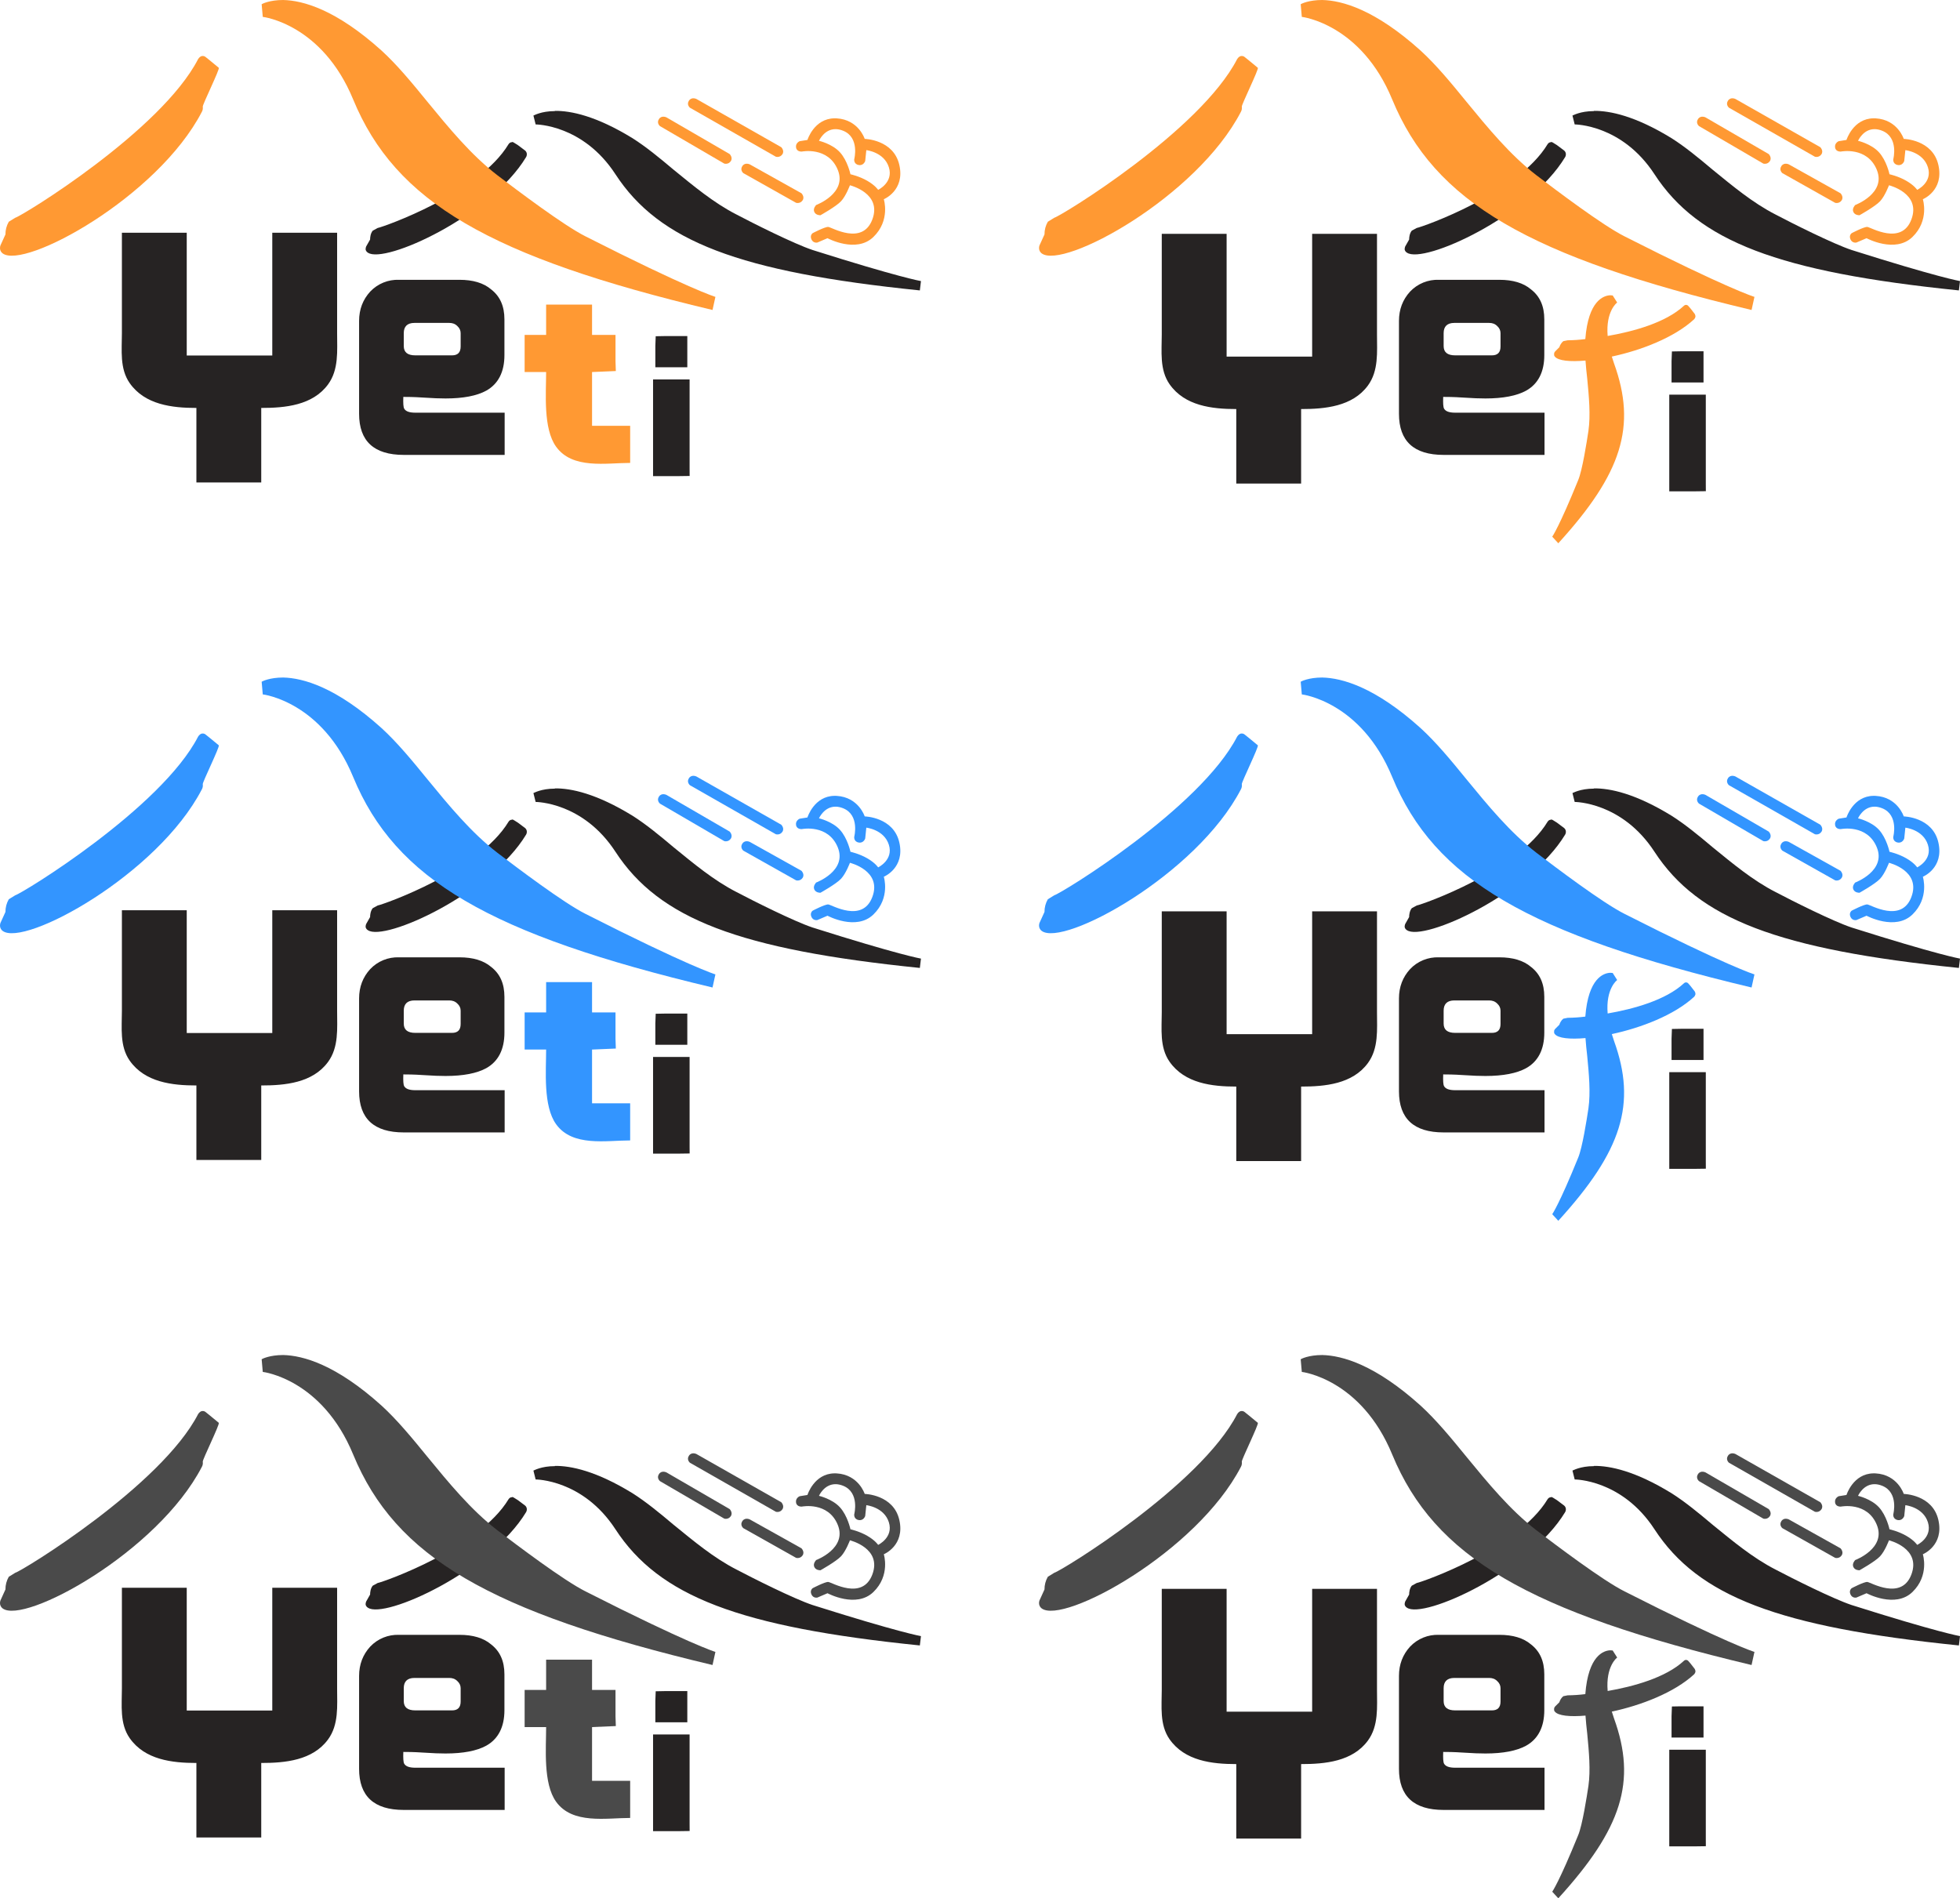 <?xml version="1.0" encoding="UTF-8" standalone="no"?>
<svg xmlns:inkscape="http://www.inkscape.org/namespaces/inkscape" xmlns:sodipodi="http://sodipodi.sourceforge.net/DTD/sodipodi-0.dtd" xmlns="http://www.w3.org/2000/svg" xmlns:svg="http://www.w3.org/2000/svg" width="882.039" height="854.299" viewBox="0 0 882.039 854.299" version="1.1" id="svg6" sodipodi:docname="logo_yeti.svg" inkscape:version="1.2.2 (b0a8486541, 2022-12-01)" xml:space="preserve">
  <defs id="defs10"/>
  <g id="g3553" transform="translate(467.59,-13.995)">
    <g id="g3179">
      <path fill="#262323" d="m 249.749,63.995 c -6.3,0 -9.5,2 -9.7,2 l 1,4 c 0.1,0 21.3,0 35.9,22.4 19.7,30.2 55.6,44 137,52.3 l 0.5,-4.2 c 0,0 -10,-1.7 -48.8,-14 -8.4,-2.8 -26.7,-12 -34.1,-15.9 -10.4,-5.3 -19.4,-12.9 -28.4,-20.2 -6.4,-5.4 -12.5,-10.4 -18.5,-14.2 -16.3,-10 -27.7,-12.4 -35,-12.3 z m -19.4,14 c -0.6,0 -1.1,0.3 -1.5,0.9 -13.3,22.1 -56.2,37.2 -58.9,37.7 l -2.2,1.2 c -1,1.2 -1.2,3 -1.2,4 l -1.7,3 c -0.2,0.3 -0.2,0.7 -0.3,1 v 0.6 c 0.2,0.6 0.5,1 1,1.3 7.6,5.3 55.3,-16.6 71.2,-43 0.3,-0.5 0.4,-1.1 0.3,-1.7 -0.1,-0.5 -0.4,-1 -0.8,-1.3 l -3.2,-2.4 -1.6,-1 c -0.4,-0.3 -0.7,-0.4 -1,-0.4 z" id="path2" sodipodi:nodetypes="cccccccccccccccccccccccscccc"/>
      <path style="fill:#262323;fill-opacity:1;stroke:none;stroke-width:0.621" d="m 55.23,119.232 v 45.324 c 0,7.489 -1.052,15.841 3.507,22.351 6.837,9.764 19.126,11.176 30.02,11.176 v 33.527 h 29.181 v -33.527 c 10.716,0 23.101,-1.132 30.042,-10.555 4.911,-6.666 4.106,-15.146 4.106,-22.972 v -45.324 h -29.181 v 55.258 H 84.412 v -55.258 h -29.181 m 11.797,74.505 0.621,0.621 -0.621,-0.621 m 8.692,3.104 0.621,0.621 -0.621,-0.621 m 52.153,0.621 0.621,0.621 -0.621,-0.621" id="path869-1-0" sodipodi:nodetypes="cssccccssccccccccccccccc"/>
      <path style="fill:#262323;fill-opacity:1;stroke:none;stroke-width:0.343" d="m 284.643,186.129 h 14.386 v -14.043 h -10.276 l -3.948,0.074 -0.162,4.379 v 9.591 m -1.028,5.48 v 43.501 h 11.646 l 4.817,-0.067 -0.021,-3.358 v -7.878 -32.197 z" id="path869-8-6-8" sodipodi:nodetypes="ccccccccccccccc"/>
      <path fill="#262323" d="m 227.476,218.717 v -19 h -40.2 c -2.7,0 -4.3,-0.6 -5,-1.8 -0.4,-0.7 -0.5,-2.5 -0.4,-5.3 1.6,0 4.6,0 9,0.3 4.3,0.3 7.6,0.4 10,0.4 8,0 14.1,-1.2 18.3,-3.5 5.4,-3 8.2,-8.4 8.2,-16 v -16.1 c 0,-6 -2,-10.4 -6,-13.5 -3.4,-2.9 -8.2,-4.3 -14.2,-4.3 h -27.2 c -4.894,-0.189 -9.633,1.743 -13,5.3 -3.3,3.6 -5,8 -5,13.2 v 41.8 c 0,12.3 6.7,18.5 20.1,18.5 z m -23.8,-44.8 h -16.4 c -3.5,0 -5.2,-1.4 -5.2,-4.2 v -5.8 c 0,-3 1.6,-4.6 4.8,-4.6 h 15.7 c 1.4,0 2.6,0.4 3.6,1.4 1,0.9 1.5,2 1.5,3.2 v 6 c 0,2.7 -1.3,4 -3.9,4 z" id="path2-8-9-1-0" sodipodi:nodetypes="ccscccscsscsccsssccssssscsssc"/>
      <path fill="#262323" d="m -217.841,63.995 c -6.3,0 -9.5,2 -9.7,2 l 1,4 c 0.1,0 21.3,0 35.9,22.4 19.7,30.2 55.6,44 137,52.3 l 0.5,-4.2 c 0,0 -10,-1.7 -48.8,-14 -8.4,-2.8 -26.7,-12 -34.1,-15.9 -10.4,-5.3 -19.4,-12.9 -28.4,-20.2 -6.4,-5.4 -12.5,-10.4 -18.5,-14.2 -16.3,-10 -27.7,-12.4 -35,-12.3 z m -19.4,14 c -0.6,0 -1.1,0.3 -1.5,0.9 -13.3,22.1 -56.2,37.2 -58.9,37.7 l -2.2,1.2 c -1,1.2 -1.2,3 -1.2,4 l -1.7,3 c -0.2,0.3 -0.2,0.7 -0.3,1 v 0.6 c 0.2,0.6 0.5,1 1,1.3 7.6,5.3 55.3,-16.6 71.2,-43 0.3,-0.5 0.4,-1.1 0.3,-1.7 -0.1,-0.5 -0.4,-1 -0.8,-1.3 l -3.2,-2.4 -1.6,-1 c -0.4,-0.3 -0.7,-0.4 -1,-0.4 z" id="path2-0" sodipodi:nodetypes="cccccccccccccccccccccccscccc"/>
      <path style="fill:#262323;fill-opacity:1;stroke:none;stroke-width:0.621" d="m -412.733,118.732 v 45.324 c 0,7.489 -1.052,15.841 3.507,22.351 6.837,9.764 19.126,11.176 30.02,11.176 v 33.527 h 29.181 v -33.527 c 10.716,0 23.101,-1.132 30.042,-10.555 4.911,-6.666 4.106,-15.146 4.106,-22.972 v -45.324 h -29.181 v 55.258 h -38.494 v -55.258 h -29.181 m 11.797,74.505 0.621,0.621 -0.621,-0.621 m 8.692,3.104 0.621,0.621 -0.621,-0.621 m 52.153,0.621 0.621,0.621 -0.621,-0.621" id="path869-1" sodipodi:nodetypes="cssccccssccccccccccccccc"/>
      <path style="fill:#262323;fill-opacity:1;stroke:none;stroke-width:0.343" d="m -172.67,179.283 h 14.386 v -14.043 h -10.276 l -3.948,0.074 -0.162,4.379 v 9.591 m -1.028,5.48 v 43.501 h 11.646 l 4.817,-0.067 -0.021,-3.358 v -7.878 -32.197 z" id="path869-8-6" sodipodi:nodetypes="ccccccccccccccc"/>
      <path fill="#262323" d="m -240.487,218.717 v -19 h -40.2 c -2.7,0 -4.3,-0.6 -5,-1.8 -0.4,-0.7 -0.5,-2.5 -0.4,-5.3 1.6,0 4.6,0 9,0.3 4.3,0.3 7.6,0.4 10,0.4 8,0 14.1,-1.2 18.3,-3.5 5.4,-3 8.2,-8.4 8.2,-16 v -16.1 c 0,-6 -2,-10.4 -6,-13.5 -3.4,-2.9 -8.2,-4.3 -14.2,-4.3 h -27.2 c -4.894,-0.189 -9.633,1.743 -13,5.3 -3.3,3.6 -5,8 -5,13.2 v 41.8 c 0,12.3 6.7,18.5 20.1,18.5 z m -23.8,-44.8 h -16.4 c -3.5,0 -5.2,-1.4 -5.2,-4.2 v -5.8 c 0,-3 1.6,-4.6 4.8,-4.6 h 15.7 c 1.4,0 2.6,0.4 3.6,1.4 1,0.9 1.5,2 1.5,3.2 v 6 c 0,2.7 -1.3,4 -3.9,4 z" id="path2-8-9-1" sodipodi:nodetypes="ccscccscsscsccsssccssssscsssc"/>
    </g>
    <g id="g3140">
      <path fill="#f93" d="m 256.982,146.876 c -2.884,0.156 -9.82,2.338 -11.145,19.718 -2.637,0.338 -5.291,0.52 -7.95,0.546 l -1.948,0.39 c -0.935,0.701 -1.559,1.948 -1.793,2.728 l -1.871,1.871 c -0.234,0.234 -0.312,0.468 -0.468,0.779 v 0.39 c -0.078,0.39 0,0.857 0.312,1.169 1.481,1.871 6.781,2.416 13.795,1.793 0.156,2.572 0.468,5.3 0.779,8.106 0.779,8.106 1.559,16.445 0.546,23.537 -0.779,5.144 -2.728,17.614 -4.598,22.134 -8.573,21.121 -11.691,25.486 -11.691,25.486 l 2.728,2.962 c 28.681,-31.487 35.306,-52.608 25.096,-80.899 -0.364,-1.03 -0.702,-2.07 -1.013,-3.118 13.094,-2.806 28.058,-8.495 37.098,-16.835 0.234,-0.312 0.468,-0.701 0.546,-1.091 0,-0.468 -0.078,-0.857 -0.312,-1.247 l -1.871,-2.416 -1.013,-1.169 c -0.546,-0.624 -1.403,-0.701 -2.026,-0.078 -8.183,7.56 -22.602,11.535 -34.293,13.561 -0.935,-11.145 4.209,-15.042 4.287,-15.042 l -2.026,-3.195 z" id="path4-5-36" style="fill:#ff9933;fill-opacity:1;stroke:none;stroke-width:0.779;stroke-opacity:1" sodipodi:nodetypes="cccccsccccccccccccccccccccc"/>
      <path id="path1509" style="fill:#ff9933;fill-opacity:1;stroke:none;stroke-width:0.2;stroke-linecap:butt;stroke-linejoin:miter;stroke-dasharray:none;stroke-opacity:1" d="m 375.555,67.244 c -9.216,0.089 -12.192,9.732 -12.192,9.732 l -3.489,0.557 c 0,0 -1.97,0.797 -1.635,2.854 0.335,2.058 2.647,1.809 2.647,1.809 0,0 11.812,-2.351 16.13,8.234 4.318,10.586 -9.717,15.822 -9.717,15.822 0,0 -1.578,1.543 -0.84,3.133 0.739,1.59 2.767,1.469 2.767,1.469 0,0 7.064,-3.931 9.266,-6.299 2.202,-2.368 3.994,-7.176 3.994,-7.176 0,0 14.55,3.523 10.077,15.399 -4.473,11.875 -18.333,3.456 -19.821,3.344 -1.488,-0.112 -7.017,2.794 -7.017,2.794 0,0 -1.392,0.974 -0.563,2.808 0.829,1.834 2.651,1.432 2.651,1.432 l 4.583,-1.96 c 0,0 12.887,6.951 20.637,-0.536 7.75,-7.487 4.697,-17.001 4.697,-17.001 0,0 9.583,-3.901 6.992,-15.401 -2.591,-11.499 -15.586,-11.753 -15.586,-11.753 0,0 -2.737,-8.677 -12.67,-9.243 -0.31,-0.018 -0.614,-0.024 -0.911,-0.021 z m 0.627,4.873 c 0.977,0.025 2.056,0.239 3.238,0.712 7.564,3.026 5.008,12.821 5.008,12.821 0,0 -0.323,2.154 1.951,2.593 2.273,0.44 2.978,-1.802 2.978,-1.802 l 0.503,-4.875 c 0,0 7.971,0.827 10.143,7.685 2.171,6.858 -4.826,10.187 -4.826,10.187 -10e-6,0 -1.244,-1.976 -4.89,-4.081 -3.647,-2.105 -7.567,-2.938 -7.567,-2.938 0,0 -1.289,-6.154 -4.776,-9.937 -3.487,-3.783 -9.388,-5.123 -9.388,-5.123 0,0 2.349,-5.379 7.627,-5.243 z"/>
      <path style="fill:#ff9933;fill-opacity:1;stroke:none;stroke-width:0.2;stroke-linecap:butt;stroke-linejoin:miter;stroke-dasharray:none;stroke-opacity:1" d="m 337.464,87.997 c 0,0 -2.153,-1.099 -3.384,0.724 -1.231,1.823 0.441,3.196 0.441,3.196 l 23.725,13.347 c 0,0 1.792,0.541 2.91,-1.066 1.117,-1.607 -0.477,-3.221 -0.477,-3.221 z" id="path1693" sodipodi:nodetypes="czcczcc"/>
      <path style="fill:#ff9933;fill-opacity:1;stroke:none;stroke-width:0.2;stroke-linecap:butt;stroke-linejoin:miter;stroke-dasharray:none;stroke-opacity:1" d="m 299.945,66.831 c 0,0 -2.153,-1.099 -3.384,0.724 -1.231,1.823 0.441,3.196 0.441,3.196 l 28.935,16.867 c 0,0 1.792,0.541 2.91,-1.066 1.117,-1.607 -0.477,-3.221 -0.477,-3.221 z" id="path1693-1" sodipodi:nodetypes="czcczcc"/>
      <path style="fill:#ff9933;fill-opacity:1;stroke:none;stroke-width:0.2;stroke-linecap:butt;stroke-linejoin:miter;stroke-dasharray:none;stroke-opacity:1" d="m 313.437,58.558 c 0,0 -2.153,-1.099 -3.384,0.724 -1.231,1.823 0.441,3.196 0.441,3.196 l 38.658,22.049 c 0,0 1.792,0.541 2.91,-1.066 1.117,-1.607 -0.477,-3.221 -0.477,-3.221 z" id="path1693-9" sodipodi:nodetypes="czcczcc"/>
      <path fill="#ff9933" d="m 127.449,13.995 c -6.1,0 -9.4,1.7 -9.7,1.9 l 0.5,5.7 c 0.2,0 26.7,3.2 40.7,37.2 19,46 61.2,70.8 161.7,94.7 l 1.3,-5.9 c -0.1,0 -12.3,-3.8 -58.4,-27.2 -10,-5 -31.1,-21 -39.8,-27.6 -11.8,-9.1 -21.8,-21.3 -31.4,-33 -7,-8.6 -13.7,-16.7 -20.6,-23 -20.5,-18.5 -35.4,-22.6 -44.3,-22.8 z m -36.3,25.2 c -0.8,0 -1.5,0.6 -2,1.4 -16.6,32.2 -79,70.5 -82.3,71.4 l -2.9,1.8 c -0.995,1.734 -1.513,3.701 -1.5,5.7 l -2,4.4 c -0.393,0.698 -0.534,1.51 -0.4,2.3 0.137,0.713 0.528,1.353 1.1,1.8 9.7,7.5 69.8,-25.3 89.7,-63.7 0.4,-0.7 0.5,-1.5 0.4,-2.3 -0.2,-0.8 7.8,-17 7.2,-17.5 l -4,-3.3 -2,-1.6 c -0.373,-0.281 -0.833,-0.423 -1.3,-0.4 z" id="path4-4" sodipodi:nodetypes="ccccccccccccccccccccccccc"/>
      <path id="path1509-6" style="fill:#ff9933;fill-opacity:1;stroke:none;stroke-width:0.2;stroke-linecap:butt;stroke-linejoin:miter;stroke-dasharray:none;stroke-opacity:1" d="m -92.035,67.244 c -9.216,0.089 -12.192,9.732 -12.192,9.732 l -3.489,0.557 c 0,0 -1.97,0.797 -1.635,2.854 0.335,2.058 2.647,1.809 2.647,1.809 0,0 11.812,-2.351 16.13,8.234 4.318,10.586 -9.717,15.822 -9.717,15.822 0,0 -1.578,1.543 -0.84,3.133 0.739,1.59 2.767,1.469 2.767,1.469 0,0 7.064,-3.931 9.266,-6.299 2.202,-2.368 3.994,-7.176 3.994,-7.176 0,0 14.55,3.523 10.077,15.399 -4.473,11.875 -18.333,3.456 -19.821,3.344 -1.488,-0.112 -7.017,2.794 -7.017,2.794 0,0 -1.392,0.974 -0.563,2.808 0.829,1.834 2.651,1.432 2.651,1.432 l 4.583,-1.96 c 0,0 12.887,6.951 20.637,-0.536 7.75,-7.487 4.697,-17.001 4.697,-17.001 0,0 9.583,-3.901 6.992,-15.401 -2.591,-11.499 -15.586,-11.753 -15.586,-11.753 0,0 -2.737,-8.677 -12.67,-9.243 -0.31,-0.018 -0.614,-0.024 -0.911,-0.021 z m 0.627,4.873 c 0.977,0.025 2.056,0.239 3.238,0.712 7.564,3.026 5.008,12.821 5.008,12.821 0,0 -0.323,2.154 1.951,2.593 2.273,0.44 2.978,-1.802 2.978,-1.802 l 0.503,-4.875 c 0,0 7.971,0.827 10.143,7.685 2.171,6.858 -4.826,10.187 -4.826,10.187 -10e-6,0 -1.244,-1.976 -4.89,-4.081 -3.647,-2.105 -7.567,-2.938 -7.567,-2.938 0,0 -1.289,-6.154 -4.776,-9.937 -3.487,-3.783 -9.388,-5.123 -9.388,-5.123 0,0 2.349,-5.379 7.627,-5.243 z"/>
      <path style="fill:#ff9933;fill-opacity:1;stroke:none;stroke-width:0.2;stroke-linecap:butt;stroke-linejoin:miter;stroke-dasharray:none;stroke-opacity:1" d="m -130.126,87.997 c 0,0 -2.153,-1.099 -3.384,0.724 -1.231,1.823 0.441,3.196 0.441,3.196 l 23.725,13.347 c 0,0 1.792,0.541 2.91,-1.066 1.117,-1.607 -0.477,-3.221 -0.477,-3.221 z" id="path1693-2" sodipodi:nodetypes="czcczcc"/>
      <path style="fill:#ff9933;fill-opacity:1;stroke:none;stroke-width:0.2;stroke-linecap:butt;stroke-linejoin:miter;stroke-dasharray:none;stroke-opacity:1" d="m -167.645,66.831 c 0,0 -2.153,-1.099 -3.384,0.724 -1.231,1.823 0.441,3.196 0.441,3.196 l 28.935,16.867 c 0,0 1.792,0.541 2.91,-1.066 1.117,-1.607 -0.477,-3.221 -0.477,-3.221 z" id="path1693-1-6" sodipodi:nodetypes="czcczcc"/>
      <path style="fill:#ff9933;fill-opacity:1;stroke:none;stroke-width:0.2;stroke-linecap:butt;stroke-linejoin:miter;stroke-dasharray:none;stroke-opacity:1" d="m -154.153,58.558 c 0,0 -2.153,-1.099 -3.384,0.724 -1.231,1.823 0.441,3.196 0.441,3.196 l 38.658,22.049 c 0,0 1.792,0.541 2.91,-1.066 1.117,-1.607 -0.477,-3.221 -0.477,-3.221 z" id="path1693-9-1" sodipodi:nodetypes="czcczcc"/>
      <path style="fill:#ff9933;fill-opacity:1;stroke:none;stroke-width:0.44" d="m -221.821,151.083 v 13.632 h -9.674 v 16.71 h 9.674 c 0,9.598 -1.405,25.411 4.489,33.605 7.37,10.246 22.485,7.291 33.328,7.291 v -16.71 h -17.15 v -24.186 l 10.698,-0.452 -0.144,-4.385 v -11.873 h -10.554 v -13.632 h -20.668" id="path867" sodipodi:nodetypes="cccccccccccccccc"/>
      <path fill="#ff9933" d="m -340.141,13.995 c -6.1,0 -9.4,1.7 -9.7,1.9 l 0.5,5.7 c 0.2,0 26.7,3.2 40.7,37.2 19,46 61.2,70.8 161.7,94.7 l 1.3,-5.9 c -0.1,0 -12.3,-3.8 -58.4,-27.2 -10,-5 -31.1,-21 -39.8,-27.6 -11.8,-9.1 -21.8,-21.3 -31.4,-33 -7,-8.6 -13.7,-16.7 -20.6,-23 -20.5,-18.5 -35.4,-22.6 -44.3,-22.8 z m -36.3,25.2 c -0.8,0 -1.5,0.6 -2,1.4 -16.6,32.2 -79,70.5 -82.3,71.4 l -2.9,1.8 c -0.995,1.734 -1.513,3.701 -1.5,5.7 l -2,4.4 c -0.393,0.698 -0.534,1.51 -0.4,2.3 0.137,0.713 0.528,1.353 1.1,1.8 9.7,7.5 69.8,-25.3 89.7,-63.7 0.4,-0.7 0.5,-1.5 0.4,-2.3 -0.2,-0.8 7.8,-17 7.2,-17.5 l -4,-3.3 -2,-1.6 c -0.373,-0.281 -0.833,-0.423 -1.3,-0.4 z" id="path4-4-27" sodipodi:nodetypes="ccccccccccccccccccccccccc"/>
    </g>
  </g>
  <g id="g3577" transform="translate(984.608,-32.887)">
    <g id="g3179-8" transform="translate(-517.018,323.798)">
      <path fill="#262323" d="m 249.749,63.995 c -6.3,0 -9.5,2 -9.7,2 l 1,4 c 0.1,0 21.3,0 35.9,22.4 19.7,30.2 55.6,44 137,52.3 l 0.5,-4.2 c 0,0 -10,-1.7 -48.8,-14 -8.4,-2.8 -26.7,-12 -34.1,-15.9 -10.4,-5.3 -19.4,-12.9 -28.4,-20.2 -6.4,-5.4 -12.5,-10.4 -18.5,-14.2 -16.3,-10 -27.7,-12.4 -35,-12.3 z m -19.4,14 c -0.6,0 -1.1,0.3 -1.5,0.9 -13.3,22.1 -56.2,37.2 -58.9,37.7 l -2.2,1.2 c -1,1.2 -1.2,3 -1.2,4 l -1.7,3 c -0.2,0.3 -0.2,0.7 -0.3,1 v 0.6 c 0.2,0.6 0.5,1 1,1.3 7.6,5.3 55.3,-16.6 71.2,-43 0.3,-0.5 0.4,-1.1 0.3,-1.7 -0.1,-0.5 -0.4,-1 -0.8,-1.3 l -3.2,-2.4 -1.6,-1 c -0.4,-0.3 -0.7,-0.4 -1,-0.4 z" id="path2-7" sodipodi:nodetypes="cccccccccccccccccccccccscccc"/>
      <path style="fill:#262323;fill-opacity:1;stroke:none;stroke-width:0.621" d="m 55.23,119.232 v 45.324 c 0,7.489 -1.052,15.841 3.507,22.351 6.837,9.764 19.126,11.176 30.02,11.176 v 33.527 h 29.181 v -33.527 c 10.716,0 23.101,-1.132 30.042,-10.555 4.911,-6.666 4.106,-15.146 4.106,-22.972 v -45.324 h -29.181 v 55.258 H 84.412 v -55.258 h -29.181 m 11.797,74.505 0.621,0.621 -0.621,-0.621 m 8.692,3.104 0.621,0.621 -0.621,-0.621 m 52.153,0.621 0.621,0.621 -0.621,-0.621" id="path869-1-0-9" sodipodi:nodetypes="cssccccssccccccccccccccc"/>
      <path style="fill:#262323;fill-opacity:1;stroke:none;stroke-width:0.343" d="m 284.643,186.129 h 14.386 v -14.043 h -10.276 l -3.948,0.074 -0.162,4.379 v 9.591 m -1.028,5.48 v 43.501 h 11.646 l 4.817,-0.067 -0.021,-3.358 v -7.878 -32.197 z" id="path869-8-6-8-2" sodipodi:nodetypes="ccccccccccccccc"/>
      <path fill="#262323" d="m 227.476,218.717 v -19 h -40.2 c -2.7,0 -4.3,-0.6 -5,-1.8 -0.4,-0.7 -0.5,-2.5 -0.4,-5.3 1.6,0 4.6,0 9,0.3 4.3,0.3 7.6,0.4 10,0.4 8,0 14.1,-1.2 18.3,-3.5 5.4,-3 8.2,-8.4 8.2,-16 v -16.1 c 0,-6 -2,-10.4 -6,-13.5 -3.4,-2.9 -8.2,-4.3 -14.2,-4.3 h -27.2 c -4.894,-0.189 -9.633,1.743 -13,5.3 -3.3,3.6 -5,8 -5,13.2 v 41.8 c 0,12.3 6.7,18.5 20.1,18.5 z m -23.8,-44.8 h -16.4 c -3.5,0 -5.2,-1.4 -5.2,-4.2 v -5.8 c 0,-3 1.6,-4.6 4.8,-4.6 h 15.7 c 1.4,0 2.6,0.4 3.6,1.4 1,0.9 1.5,2 1.5,3.2 v 6 c 0,2.7 -1.3,4 -3.9,4 z" id="path2-8-9-1-0-0" sodipodi:nodetypes="ccscccscsscsccsssccssssscsssc"/>
      <path fill="#262323" d="m -217.841,63.995 c -6.3,0 -9.5,2 -9.7,2 l 1,4 c 0.1,0 21.3,0 35.9,22.4 19.7,30.2 55.6,44 137,52.3 l 0.5,-4.2 c 0,0 -10,-1.7 -48.8,-14 -8.4,-2.8 -26.7,-12 -34.1,-15.9 -10.4,-5.3 -19.4,-12.9 -28.4,-20.2 -6.4,-5.4 -12.5,-10.4 -18.5,-14.2 -16.3,-10 -27.7,-12.4 -35,-12.3 z m -19.4,14 c -0.6,0 -1.1,0.3 -1.5,0.9 -13.3,22.1 -56.2,37.2 -58.9,37.7 l -2.2,1.2 c -1,1.2 -1.2,3 -1.2,4 l -1.7,3 c -0.2,0.3 -0.2,0.7 -0.3,1 v 0.6 c 0.2,0.6 0.5,1 1,1.3 7.6,5.3 55.3,-16.6 71.2,-43 0.3,-0.5 0.4,-1.1 0.3,-1.7 -0.1,-0.5 -0.4,-1 -0.8,-1.3 l -3.2,-2.4 -1.6,-1 c -0.4,-0.3 -0.7,-0.4 -1,-0.4 z" id="path2-0-2" sodipodi:nodetypes="cccccccccccccccccccccccscccc"/>
      <path style="fill:#262323;fill-opacity:1;stroke:none;stroke-width:0.621" d="m -412.733,118.732 v 45.324 c 0,7.489 -1.052,15.841 3.507,22.351 6.837,9.764 19.126,11.176 30.02,11.176 v 33.527 h 29.181 v -33.527 c 10.716,0 23.101,-1.132 30.042,-10.555 4.911,-6.666 4.106,-15.146 4.106,-22.972 v -45.324 h -29.181 v 55.258 h -38.494 v -55.258 h -29.181 m 11.797,74.505 0.621,0.621 -0.621,-0.621 m 8.692,3.104 0.621,0.621 -0.621,-0.621 m 52.153,0.621 0.621,0.621 -0.621,-0.621" id="path869-1-3" sodipodi:nodetypes="cssccccssccccccccccccccc"/>
      <path style="fill:#262323;fill-opacity:1;stroke:none;stroke-width:0.343" d="m -172.67,179.283 h 14.386 v -14.043 h -10.276 l -3.948,0.074 -0.162,4.379 v 9.591 m -1.028,5.48 v 43.501 h 11.646 l 4.817,-0.067 -0.021,-3.358 v -7.878 -32.197 z" id="path869-8-6-7" sodipodi:nodetypes="ccccccccccccccc"/>
      <path fill="#262323" d="m -240.487,218.717 v -19 h -40.2 c -2.7,0 -4.3,-0.6 -5,-1.8 -0.4,-0.7 -0.5,-2.5 -0.4,-5.3 1.6,0 4.6,0 9,0.3 4.3,0.3 7.6,0.4 10,0.4 8,0 14.1,-1.2 18.3,-3.5 5.4,-3 8.2,-8.4 8.2,-16 v -16.1 c 0,-6 -2,-10.4 -6,-13.5 -3.4,-2.9 -8.2,-4.3 -14.2,-4.3 h -27.2 c -4.894,-0.189 -9.633,1.743 -13,5.3 -3.3,3.6 -5,8 -5,13.2 v 41.8 c 0,12.3 6.7,18.5 20.1,18.5 z m -23.8,-44.8 h -16.4 c -3.5,0 -5.2,-1.4 -5.2,-4.2 v -5.8 c 0,-3 1.6,-4.6 4.8,-4.6 h 15.7 c 1.4,0 2.6,0.4 3.6,1.4 1,0.9 1.5,2 1.5,3.2 v 6 c 0,2.7 -1.3,4 -3.9,4 z" id="path2-8-9-1-5" sodipodi:nodetypes="ccscccscsscsccsssccssssscsssc"/>
    </g>
    <g id="g3140-9" transform="translate(-517.018,323.798)" style="fill:#3395ff;fill-opacity:1">
      <path fill="#f93" d="m 256.982,146.876 c -2.884,0.156 -9.82,2.338 -11.145,19.718 -2.637,0.338 -5.291,0.52 -7.95,0.546 l -1.948,0.39 c -0.935,0.701 -1.559,1.948 -1.793,2.728 l -1.871,1.871 c -0.234,0.234 -0.312,0.468 -0.468,0.779 v 0.39 c -0.078,0.39 0,0.857 0.312,1.169 1.481,1.871 6.781,2.416 13.795,1.793 0.156,2.572 0.468,5.3 0.779,8.106 0.779,8.106 1.559,16.445 0.546,23.537 -0.779,5.144 -2.728,17.614 -4.598,22.134 -8.573,21.121 -11.691,25.486 -11.691,25.486 l 2.728,2.962 c 28.681,-31.487 35.306,-52.608 25.096,-80.899 -0.364,-1.03 -0.702,-2.07 -1.013,-3.118 13.094,-2.806 28.058,-8.495 37.098,-16.835 0.234,-0.312 0.468,-0.701 0.546,-1.091 0,-0.468 -0.078,-0.857 -0.312,-1.247 l -1.871,-2.416 -1.013,-1.169 c -0.546,-0.624 -1.403,-0.701 -2.026,-0.078 -8.183,7.56 -22.602,11.535 -34.293,13.561 -0.935,-11.145 4.209,-15.042 4.287,-15.042 l -2.026,-3.195 z" id="path4-5-36-2" style="fill:#3395ff;fill-opacity:1;stroke:none;stroke-width:0.779;stroke-opacity:1" sodipodi:nodetypes="cccccsccccccccccccccccccccc"/>
      <path id="path1509-2" style="fill:#3395ff;fill-opacity:1;stroke:none;stroke-width:0.2;stroke-linecap:butt;stroke-linejoin:miter;stroke-dasharray:none;stroke-opacity:1" d="m 375.555,67.244 c -9.216,0.089 -12.192,9.732 -12.192,9.732 l -3.489,0.557 c 0,0 -1.97,0.797 -1.635,2.854 0.335,2.058 2.647,1.809 2.647,1.809 0,0 11.812,-2.351 16.13,8.234 4.318,10.586 -9.717,15.822 -9.717,15.822 0,0 -1.578,1.543 -0.84,3.133 0.739,1.59 2.767,1.469 2.767,1.469 0,0 7.064,-3.931 9.266,-6.299 2.202,-2.368 3.994,-7.176 3.994,-7.176 0,0 14.55,3.523 10.077,15.399 -4.473,11.875 -18.333,3.456 -19.821,3.344 -1.488,-0.112 -7.017,2.794 -7.017,2.794 0,0 -1.392,0.974 -0.563,2.808 0.829,1.834 2.651,1.432 2.651,1.432 l 4.583,-1.96 c 0,0 12.887,6.951 20.637,-0.536 7.75,-7.487 4.697,-17.001 4.697,-17.001 0,0 9.583,-3.901 6.992,-15.401 -2.591,-11.499 -15.586,-11.753 -15.586,-11.753 0,0 -2.737,-8.677 -12.67,-9.243 -0.31,-0.018 -0.614,-0.024 -0.911,-0.021 z m 0.627,4.873 c 0.977,0.025 2.056,0.239 3.238,0.712 7.564,3.026 5.008,12.821 5.008,12.821 0,0 -0.323,2.154 1.951,2.593 2.273,0.44 2.978,-1.802 2.978,-1.802 l 0.503,-4.875 c 0,0 7.971,0.827 10.143,7.685 2.171,6.858 -4.826,10.187 -4.826,10.187 -10e-6,0 -1.244,-1.976 -4.89,-4.081 -3.647,-2.105 -7.567,-2.938 -7.567,-2.938 0,0 -1.289,-6.154 -4.776,-9.937 -3.487,-3.783 -9.388,-5.123 -9.388,-5.123 0,0 2.349,-5.379 7.627,-5.243 z"/>
      <path style="fill:#3395ff;fill-opacity:1;stroke:none;stroke-width:0.2;stroke-linecap:butt;stroke-linejoin:miter;stroke-dasharray:none;stroke-opacity:1" d="m 337.464,87.997 c 0,0 -2.153,-1.099 -3.384,0.724 -1.231,1.823 0.441,3.196 0.441,3.196 l 23.725,13.347 c 0,0 1.792,0.541 2.91,-1.066 1.117,-1.607 -0.477,-3.221 -0.477,-3.221 z" id="path1693-8" sodipodi:nodetypes="czcczcc"/>
      <path style="fill:#3395ff;fill-opacity:1;stroke:none;stroke-width:0.2;stroke-linecap:butt;stroke-linejoin:miter;stroke-dasharray:none;stroke-opacity:1" d="m 299.945,66.831 c 0,0 -2.153,-1.099 -3.384,0.724 -1.231,1.823 0.441,3.196 0.441,3.196 l 28.935,16.867 c 0,0 1.792,0.541 2.91,-1.066 1.117,-1.607 -0.477,-3.221 -0.477,-3.221 z" id="path1693-1-9" sodipodi:nodetypes="czcczcc"/>
      <path style="fill:#3395ff;fill-opacity:1;stroke:none;stroke-width:0.2;stroke-linecap:butt;stroke-linejoin:miter;stroke-dasharray:none;stroke-opacity:1" d="m 313.437,58.558 c 0,0 -2.153,-1.099 -3.384,0.724 -1.231,1.823 0.441,3.196 0.441,3.196 l 38.658,22.049 c 0,0 1.792,0.541 2.91,-1.066 1.117,-1.607 -0.477,-3.221 -0.477,-3.221 z" id="path1693-9-7" sodipodi:nodetypes="czcczcc"/>
      <path fill="#ff9933" d="m 127.449,13.995 c -6.1,0 -9.4,1.7 -9.7,1.9 l 0.5,5.7 c 0.2,0 26.7,3.2 40.7,37.2 19,46 61.2,70.8 161.7,94.7 l 1.3,-5.9 c -0.1,0 -12.3,-3.8 -58.4,-27.2 -10,-5 -31.1,-21 -39.8,-27.6 -11.8,-9.1 -21.8,-21.3 -31.4,-33 -7,-8.6 -13.7,-16.7 -20.6,-23 -20.5,-18.5 -35.4,-22.6 -44.3,-22.8 z m -36.3,25.2 c -0.8,0 -1.5,0.6 -2,1.4 -16.6,32.2 -79,70.5 -82.3,71.4 l -2.9,1.8 c -0.995,1.734 -1.513,3.701 -1.5,5.7 l -2,4.4 c -0.393,0.698 -0.534,1.51 -0.4,2.3 0.137,0.713 0.528,1.353 1.1,1.8 9.7,7.5 69.8,-25.3 89.7,-63.7 0.4,-0.7 0.5,-1.5 0.4,-2.3 -0.2,-0.8 7.8,-17 7.2,-17.5 l -4,-3.3 -2,-1.6 c -0.373,-0.281 -0.833,-0.423 -1.3,-0.4 z" id="path4-4-3" sodipodi:nodetypes="ccccccccccccccccccccccccc" style="fill:#3395ff;fill-opacity:1"/>
      <path id="path1509-6-6" style="fill:#3395ff;fill-opacity:1;stroke:none;stroke-width:0.2;stroke-linecap:butt;stroke-linejoin:miter;stroke-dasharray:none;stroke-opacity:1" d="m -92.035,67.244 c -9.216,0.089 -12.192,9.732 -12.192,9.732 l -3.489,0.557 c 0,0 -1.97,0.797 -1.635,2.854 0.335,2.058 2.647,1.809 2.647,1.809 0,0 11.812,-2.351 16.13,8.234 4.318,10.586 -9.717,15.822 -9.717,15.822 0,0 -1.578,1.543 -0.84,3.133 0.739,1.59 2.767,1.469 2.767,1.469 0,0 7.064,-3.931 9.266,-6.299 2.202,-2.368 3.994,-7.176 3.994,-7.176 0,0 14.55,3.523 10.077,15.399 -4.473,11.875 -18.333,3.456 -19.821,3.344 -1.488,-0.112 -7.017,2.794 -7.017,2.794 0,0 -1.392,0.974 -0.563,2.808 0.829,1.834 2.651,1.432 2.651,1.432 l 4.583,-1.96 c 0,0 12.887,6.951 20.637,-0.536 7.75,-7.487 4.697,-17.001 4.697,-17.001 0,0 9.583,-3.901 6.992,-15.401 -2.591,-11.499 -15.586,-11.753 -15.586,-11.753 0,0 -2.737,-8.677 -12.67,-9.243 -0.31,-0.018 -0.614,-0.024 -0.911,-0.021 z m 0.627,4.873 c 0.977,0.025 2.056,0.239 3.238,0.712 7.564,3.026 5.008,12.821 5.008,12.821 0,0 -0.323,2.154 1.951,2.593 2.273,0.44 2.978,-1.802 2.978,-1.802 l 0.503,-4.875 c 0,0 7.971,0.827 10.143,7.685 2.171,6.858 -4.826,10.187 -4.826,10.187 -10e-6,0 -1.244,-1.976 -4.89,-4.081 -3.647,-2.105 -7.567,-2.938 -7.567,-2.938 0,0 -1.289,-6.154 -4.776,-9.937 -3.487,-3.783 -9.388,-5.123 -9.388,-5.123 0,0 2.349,-5.379 7.627,-5.243 z"/>
      <path style="fill:#3395ff;fill-opacity:1;stroke:none;stroke-width:0.2;stroke-linecap:butt;stroke-linejoin:miter;stroke-dasharray:none;stroke-opacity:1" d="m -130.126,87.997 c 0,0 -2.153,-1.099 -3.384,0.724 -1.231,1.823 0.441,3.196 0.441,3.196 l 23.725,13.347 c 0,0 1.792,0.541 2.91,-1.066 1.117,-1.607 -0.477,-3.221 -0.477,-3.221 z" id="path1693-2-1" sodipodi:nodetypes="czcczcc"/>
      <path style="fill:#3395ff;fill-opacity:1;stroke:none;stroke-width:0.2;stroke-linecap:butt;stroke-linejoin:miter;stroke-dasharray:none;stroke-opacity:1" d="m -167.645,66.831 c 0,0 -2.153,-1.099 -3.384,0.724 -1.231,1.823 0.441,3.196 0.441,3.196 l 28.935,16.867 c 0,0 1.792,0.541 2.91,-1.066 1.117,-1.607 -0.477,-3.221 -0.477,-3.221 z" id="path1693-1-6-2" sodipodi:nodetypes="czcczcc"/>
      <path style="fill:#3395ff;fill-opacity:1;stroke:none;stroke-width:0.2;stroke-linecap:butt;stroke-linejoin:miter;stroke-dasharray:none;stroke-opacity:1" d="m -154.153,58.558 c 0,0 -2.153,-1.099 -3.384,0.724 -1.231,1.823 0.441,3.196 0.441,3.196 l 38.658,22.049 c 0,0 1.792,0.541 2.91,-1.066 1.117,-1.607 -0.477,-3.221 -0.477,-3.221 z" id="path1693-9-1-9" sodipodi:nodetypes="czcczcc"/>
      <path style="fill:#3395ff;fill-opacity:1;stroke:none;stroke-width:0.44" d="m -221.821,151.083 v 13.632 h -9.674 v 16.71 h 9.674 c 0,9.598 -1.405,25.411 4.489,33.605 7.37,10.246 22.485,7.291 33.328,7.291 v -16.71 h -17.15 v -24.186 l 10.698,-0.452 -0.144,-4.385 v -11.873 h -10.554 v -13.632 h -20.668" id="path867-3" sodipodi:nodetypes="cccccccccccccccc"/>
      <path fill="#ff9933" d="m -340.141,13.995 c -6.1,0 -9.4,1.7 -9.7,1.9 l 0.5,5.7 c 0.2,0 26.7,3.2 40.7,37.2 19,46 61.2,70.8 161.7,94.7 l 1.3,-5.9 c -0.1,0 -12.3,-3.8 -58.4,-27.2 -10,-5 -31.1,-21 -39.8,-27.6 -11.8,-9.1 -21.8,-21.3 -31.4,-33 -7,-8.6 -13.7,-16.7 -20.6,-23 -20.5,-18.5 -35.4,-22.6 -44.3,-22.8 z m -36.3,25.2 c -0.8,0 -1.5,0.6 -2,1.4 -16.6,32.2 -79,70.5 -82.3,71.4 l -2.9,1.8 c -0.995,1.734 -1.513,3.701 -1.5,5.7 l -2,4.4 c -0.393,0.698 -0.534,1.51 -0.4,2.3 0.137,0.713 0.528,1.353 1.1,1.8 9.7,7.5 69.8,-25.3 89.7,-63.7 0.4,-0.7 0.5,-1.5 0.4,-2.3 -0.2,-0.8 7.8,-17 7.2,-17.5 l -4,-3.3 -2,-1.6 c -0.373,-0.281 -0.833,-0.423 -1.3,-0.4 z" id="path4-4-27-1" sodipodi:nodetypes="ccccccccccccccccccccccccc" style="fill:#3395ff;fill-opacity:1"/>
    </g>
  </g>
  <g id="g3601" transform="translate(929.659,-13.995)">
    <g id="g3179-8-2" transform="translate(-462.069,609.811)">
      <path fill="#262323" d="m 249.749,63.995 c -6.3,0 -9.5,2 -9.7,2 l 1,4 c 0.1,0 21.3,0 35.9,22.4 19.7,30.2 55.6,44 137,52.3 l 0.5,-4.2 c 0,0 -10,-1.7 -48.8,-14 -8.4,-2.8 -26.7,-12 -34.1,-15.9 -10.4,-5.3 -19.4,-12.9 -28.4,-20.2 -6.4,-5.4 -12.5,-10.4 -18.5,-14.2 -16.3,-10 -27.7,-12.4 -35,-12.3 z m -19.4,14 c -0.6,0 -1.1,0.3 -1.5,0.9 -13.3,22.1 -56.2,37.2 -58.9,37.7 l -2.2,1.2 c -1,1.2 -1.2,3 -1.2,4 l -1.7,3 c -0.2,0.3 -0.2,0.7 -0.3,1 v 0.6 c 0.2,0.6 0.5,1 1,1.3 7.6,5.3 55.3,-16.6 71.2,-43 0.3,-0.5 0.4,-1.1 0.3,-1.7 -0.1,-0.5 -0.4,-1 -0.8,-1.3 l -3.2,-2.4 -1.6,-1 c -0.4,-0.3 -0.7,-0.4 -1,-0.4 z" id="path2-7-0" sodipodi:nodetypes="cccccccccccccccccccccccscccc"/>
      <path style="fill:#262323;fill-opacity:1;stroke:none;stroke-width:0.621" d="m 55.23,119.232 v 45.324 c 0,7.489 -1.052,15.841 3.507,22.351 6.837,9.764 19.126,11.176 30.02,11.176 v 33.527 h 29.181 v -33.527 c 10.716,0 23.101,-1.132 30.042,-10.555 4.911,-6.666 4.106,-15.146 4.106,-22.972 v -45.324 h -29.181 v 55.258 H 84.412 v -55.258 h -29.181 m 11.797,74.505 0.621,0.621 -0.621,-0.621 m 8.692,3.104 0.621,0.621 -0.621,-0.621 m 52.153,0.621 0.621,0.621 -0.621,-0.621" id="path869-1-0-9-6" sodipodi:nodetypes="cssccccssccccccccccccccc"/>
      <path style="fill:#262323;fill-opacity:1;stroke:none;stroke-width:0.343" d="m 284.643,186.129 h 14.386 v -14.043 h -10.276 l -3.948,0.074 -0.162,4.379 v 9.591 m -1.028,5.48 v 43.501 h 11.646 l 4.817,-0.067 -0.021,-3.358 v -7.878 -32.197 z" id="path869-8-6-8-2-1" sodipodi:nodetypes="ccccccccccccccc"/>
      <path fill="#262323" d="m 227.476,218.717 v -19 h -40.2 c -2.7,0 -4.3,-0.6 -5,-1.8 -0.4,-0.7 -0.5,-2.5 -0.4,-5.3 1.6,0 4.6,0 9,0.3 4.3,0.3 7.6,0.4 10,0.4 8,0 14.1,-1.2 18.3,-3.5 5.4,-3 8.2,-8.4 8.2,-16 v -16.1 c 0,-6 -2,-10.4 -6,-13.5 -3.4,-2.9 -8.2,-4.3 -14.2,-4.3 h -27.2 c -4.894,-0.189 -9.633,1.743 -13,5.3 -3.3,3.6 -5,8 -5,13.2 v 41.8 c 0,12.3 6.7,18.5 20.1,18.5 z m -23.8,-44.8 h -16.4 c -3.5,0 -5.2,-1.4 -5.2,-4.2 v -5.8 c 0,-3 1.6,-4.6 4.8,-4.6 h 15.7 c 1.4,0 2.6,0.4 3.6,1.4 1,0.9 1.5,2 1.5,3.2 v 6 c 0,2.7 -1.3,4 -3.9,4 z" id="path2-8-9-1-0-0-5" sodipodi:nodetypes="ccscccscsscsccsssccssssscsssc"/>
      <path fill="#262323" d="m -217.841,63.995 c -6.3,0 -9.5,2 -9.7,2 l 1,4 c 0.1,0 21.3,0 35.9,22.4 19.7,30.2 55.6,44 137,52.3 l 0.5,-4.2 c 0,0 -10,-1.7 -48.8,-14 -8.4,-2.8 -26.7,-12 -34.1,-15.9 -10.4,-5.3 -19.4,-12.9 -28.4,-20.2 -6.4,-5.4 -12.5,-10.4 -18.5,-14.2 -16.3,-10 -27.7,-12.4 -35,-12.3 z m -19.4,14 c -0.6,0 -1.1,0.3 -1.5,0.9 -13.3,22.1 -56.2,37.2 -58.9,37.7 l -2.2,1.2 c -1,1.2 -1.2,3 -1.2,4 l -1.7,3 c -0.2,0.3 -0.2,0.7 -0.3,1 v 0.6 c 0.2,0.6 0.5,1 1,1.3 7.6,5.3 55.3,-16.6 71.2,-43 0.3,-0.5 0.4,-1.1 0.3,-1.7 -0.1,-0.5 -0.4,-1 -0.8,-1.3 l -3.2,-2.4 -1.6,-1 c -0.4,-0.3 -0.7,-0.4 -1,-0.4 z" id="path2-0-2-5" sodipodi:nodetypes="cccccccccccccccccccccccscccc"/>
      <path style="fill:#262323;fill-opacity:1;stroke:none;stroke-width:0.621" d="m -412.733,118.732 v 45.324 c 0,7.489 -1.052,15.841 3.507,22.351 6.837,9.764 19.126,11.176 30.02,11.176 v 33.527 h 29.181 v -33.527 c 10.716,0 23.101,-1.132 30.042,-10.555 4.911,-6.666 4.106,-15.146 4.106,-22.972 v -45.324 h -29.181 v 55.258 h -38.494 v -55.258 h -29.181 m 11.797,74.505 0.621,0.621 -0.621,-0.621 m 8.692,3.104 0.621,0.621 -0.621,-0.621 m 52.153,0.621 0.621,0.621 -0.621,-0.621" id="path869-1-3-4" sodipodi:nodetypes="cssccccssccccccccccccccc"/>
      <path style="fill:#262323;fill-opacity:1;stroke:none;stroke-width:0.343" d="m -172.67,179.283 h 14.386 v -14.043 h -10.276 l -3.948,0.074 -0.162,4.379 v 9.591 m -1.028,5.48 v 43.501 h 11.646 l 4.817,-0.067 -0.021,-3.358 v -7.878 -32.197 z" id="path869-8-6-7-7" sodipodi:nodetypes="ccccccccccccccc"/>
      <path fill="#262323" d="m -240.487,218.717 v -19 h -40.2 c -2.7,0 -4.3,-0.6 -5,-1.8 -0.4,-0.7 -0.5,-2.5 -0.4,-5.3 1.6,0 4.6,0 9,0.3 4.3,0.3 7.6,0.4 10,0.4 8,0 14.1,-1.2 18.3,-3.5 5.4,-3 8.2,-8.4 8.2,-16 v -16.1 c 0,-6 -2,-10.4 -6,-13.5 -3.4,-2.9 -8.2,-4.3 -14.2,-4.3 h -27.2 c -4.894,-0.189 -9.633,1.743 -13,5.3 -3.3,3.6 -5,8 -5,13.2 v 41.8 c 0,12.3 6.7,18.5 20.1,18.5 z m -23.8,-44.8 h -16.4 c -3.5,0 -5.2,-1.4 -5.2,-4.2 v -5.8 c 0,-3 1.6,-4.6 4.8,-4.6 h 15.7 c 1.4,0 2.6,0.4 3.6,1.4 1,0.9 1.5,2 1.5,3.2 v 6 c 0,2.7 -1.3,4 -3.9,4 z" id="path2-8-9-1-5-6" sodipodi:nodetypes="ccscccscsscsccsssccssssscsssc"/>
    </g>
    <g id="g3140-9-5" transform="translate(-462.069,609.811)" style="fill:#4a4a4a;fill-opacity:1">
      <path fill="#f93" d="m 256.982,146.876 c -2.884,0.156 -9.82,2.338 -11.145,19.718 -2.637,0.338 -5.291,0.52 -7.95,0.546 l -1.948,0.39 c -0.935,0.701 -1.559,1.948 -1.793,2.728 l -1.871,1.871 c -0.234,0.234 -0.312,0.468 -0.468,0.779 v 0.39 c -0.078,0.39 0,0.857 0.312,1.169 1.481,1.871 6.781,2.416 13.795,1.793 0.156,2.572 0.468,5.3 0.779,8.106 0.779,8.106 1.559,16.445 0.546,23.537 -0.779,5.144 -2.728,17.614 -4.598,22.134 -8.573,21.121 -11.691,25.486 -11.691,25.486 l 2.728,2.962 c 28.681,-31.487 35.306,-52.608 25.096,-80.899 -0.364,-1.03 -0.702,-2.07 -1.013,-3.118 13.094,-2.806 28.058,-8.495 37.098,-16.835 0.234,-0.312 0.468,-0.701 0.546,-1.091 0,-0.468 -0.078,-0.857 -0.312,-1.247 l -1.871,-2.416 -1.013,-1.169 c -0.546,-0.624 -1.403,-0.701 -2.026,-0.078 -8.183,7.56 -22.602,11.535 -34.293,13.561 -0.935,-11.145 4.209,-15.042 4.287,-15.042 l -2.026,-3.195 z" id="path4-5-36-2-6" style="fill:#4a4a4a;fill-opacity:1;stroke:none;stroke-width:0.779;stroke-opacity:1" sodipodi:nodetypes="cccccsccccccccccccccccccccc"/>
      <path id="path1509-2-9" style="fill:#4a4a4a;fill-opacity:1;stroke:none;stroke-width:0.2;stroke-linecap:butt;stroke-linejoin:miter;stroke-dasharray:none;stroke-opacity:1" d="m 375.555,67.244 c -9.216,0.089 -12.192,9.732 -12.192,9.732 l -3.489,0.557 c 0,0 -1.97,0.797 -1.635,2.854 0.335,2.058 2.647,1.809 2.647,1.809 0,0 11.812,-2.351 16.13,8.234 4.318,10.586 -9.717,15.822 -9.717,15.822 0,0 -1.578,1.543 -0.84,3.133 0.739,1.59 2.767,1.469 2.767,1.469 0,0 7.064,-3.931 9.266,-6.299 2.202,-2.368 3.994,-7.176 3.994,-7.176 0,0 14.55,3.523 10.077,15.399 -4.473,11.875 -18.333,3.456 -19.821,3.344 -1.488,-0.112 -7.017,2.794 -7.017,2.794 0,0 -1.392,0.974 -0.563,2.808 0.829,1.834 2.651,1.432 2.651,1.432 l 4.583,-1.96 c 0,0 12.887,6.951 20.637,-0.536 7.75,-7.487 4.697,-17.001 4.697,-17.001 0,0 9.583,-3.901 6.992,-15.401 -2.591,-11.499 -15.586,-11.753 -15.586,-11.753 0,0 -2.737,-8.677 -12.67,-9.243 -0.31,-0.018 -0.614,-0.024 -0.911,-0.021 z m 0.627,4.873 c 0.977,0.025 2.056,0.239 3.238,0.712 7.564,3.026 5.008,12.821 5.008,12.821 0,0 -0.323,2.154 1.951,2.593 2.273,0.44 2.978,-1.802 2.978,-1.802 l 0.503,-4.875 c 0,0 7.971,0.827 10.143,7.685 2.171,6.858 -4.826,10.187 -4.826,10.187 -10e-6,0 -1.244,-1.976 -4.89,-4.081 -3.647,-2.105 -7.567,-2.938 -7.567,-2.938 0,0 -1.289,-6.154 -4.776,-9.937 -3.487,-3.783 -9.388,-5.123 -9.388,-5.123 0,0 2.349,-5.379 7.627,-5.243 z"/>
      <path style="fill:#4a4a4a;fill-opacity:1;stroke:none;stroke-width:0.2;stroke-linecap:butt;stroke-linejoin:miter;stroke-dasharray:none;stroke-opacity:1" d="m 337.464,87.997 c 0,0 -2.153,-1.099 -3.384,0.724 -1.231,1.823 0.441,3.196 0.441,3.196 l 23.725,13.347 c 0,0 1.792,0.541 2.91,-1.066 1.117,-1.607 -0.477,-3.221 -0.477,-3.221 z" id="path1693-8-3" sodipodi:nodetypes="czcczcc"/>
      <path style="fill:#4a4a4a;fill-opacity:1;stroke:none;stroke-width:0.2;stroke-linecap:butt;stroke-linejoin:miter;stroke-dasharray:none;stroke-opacity:1" d="m 299.945,66.831 c 0,0 -2.153,-1.099 -3.384,0.724 -1.231,1.823 0.441,3.196 0.441,3.196 l 28.935,16.867 c 0,0 1.792,0.541 2.91,-1.066 1.117,-1.607 -0.477,-3.221 -0.477,-3.221 z" id="path1693-1-9-7" sodipodi:nodetypes="czcczcc"/>
      <path style="fill:#4a4a4a;fill-opacity:1;stroke:none;stroke-width:0.2;stroke-linecap:butt;stroke-linejoin:miter;stroke-dasharray:none;stroke-opacity:1" d="m 313.437,58.558 c 0,0 -2.153,-1.099 -3.384,0.724 -1.231,1.823 0.441,3.196 0.441,3.196 l 38.658,22.049 c 0,0 1.792,0.541 2.91,-1.066 1.117,-1.607 -0.477,-3.221 -0.477,-3.221 z" id="path1693-9-7-4" sodipodi:nodetypes="czcczcc"/>
      <path fill="#ff9933" d="m 127.449,13.995 c -6.1,0 -9.4,1.7 -9.7,1.9 l 0.5,5.7 c 0.2,0 26.7,3.2 40.7,37.2 19,46 61.2,70.8 161.7,94.7 l 1.3,-5.9 c -0.1,0 -12.3,-3.8 -58.4,-27.2 -10,-5 -31.1,-21 -39.8,-27.6 -11.8,-9.1 -21.8,-21.3 -31.4,-33 -7,-8.6 -13.7,-16.7 -20.6,-23 -20.5,-18.5 -35.4,-22.6 -44.3,-22.8 z m -36.3,25.2 c -0.8,0 -1.5,0.6 -2,1.4 -16.6,32.2 -79,70.5 -82.3,71.4 l -2.9,1.8 c -0.995,1.734 -1.513,3.701 -1.5,5.7 l -2,4.4 c -0.393,0.698 -0.534,1.51 -0.4,2.3 0.137,0.713 0.528,1.353 1.1,1.8 9.7,7.5 69.8,-25.3 89.7,-63.7 0.4,-0.7 0.5,-1.5 0.4,-2.3 -0.2,-0.8 7.8,-17 7.2,-17.5 l -4,-3.3 -2,-1.6 c -0.373,-0.281 -0.833,-0.423 -1.3,-0.4 z" id="path4-4-3-5" sodipodi:nodetypes="ccccccccccccccccccccccccc" style="fill:#4a4a4a;fill-opacity:1"/>
      <path id="path1509-6-6-2" style="fill:#4a4a4a;fill-opacity:1;stroke:none;stroke-width:0.2;stroke-linecap:butt;stroke-linejoin:miter;stroke-dasharray:none;stroke-opacity:1" d="m -92.035,67.244 c -9.216,0.089 -12.192,9.732 -12.192,9.732 l -3.489,0.557 c 0,0 -1.97,0.797 -1.635,2.854 0.335,2.058 2.647,1.809 2.647,1.809 0,0 11.812,-2.351 16.13,8.234 4.318,10.586 -9.717,15.822 -9.717,15.822 0,0 -1.578,1.543 -0.84,3.133 0.739,1.59 2.767,1.469 2.767,1.469 0,0 7.064,-3.931 9.266,-6.299 2.202,-2.368 3.994,-7.176 3.994,-7.176 0,0 14.55,3.523 10.077,15.399 -4.473,11.875 -18.333,3.456 -19.821,3.344 -1.488,-0.112 -7.017,2.794 -7.017,2.794 0,0 -1.392,0.974 -0.563,2.808 0.829,1.834 2.651,1.432 2.651,1.432 l 4.583,-1.96 c 0,0 12.887,6.951 20.637,-0.536 7.75,-7.487 4.697,-17.001 4.697,-17.001 0,0 9.583,-3.901 6.992,-15.401 -2.591,-11.499 -15.586,-11.753 -15.586,-11.753 0,0 -2.737,-8.677 -12.67,-9.243 -0.31,-0.018 -0.614,-0.024 -0.911,-0.021 z m 0.627,4.873 c 0.977,0.025 2.056,0.239 3.238,0.712 7.564,3.026 5.008,12.821 5.008,12.821 0,0 -0.323,2.154 1.951,2.593 2.273,0.44 2.978,-1.802 2.978,-1.802 l 0.503,-4.875 c 0,0 7.971,0.827 10.143,7.685 2.171,6.858 -4.826,10.187 -4.826,10.187 -10e-6,0 -1.244,-1.976 -4.89,-4.081 -3.647,-2.105 -7.567,-2.938 -7.567,-2.938 0,0 -1.289,-6.154 -4.776,-9.937 -3.487,-3.783 -9.388,-5.123 -9.388,-5.123 0,0 2.349,-5.379 7.627,-5.243 z"/>
      <path style="fill:#4a4a4a;fill-opacity:1;stroke:none;stroke-width:0.2;stroke-linecap:butt;stroke-linejoin:miter;stroke-dasharray:none;stroke-opacity:1" d="m -130.126,87.997 c 0,0 -2.153,-1.099 -3.384,0.724 -1.231,1.823 0.441,3.196 0.441,3.196 l 23.725,13.347 c 0,0 1.792,0.541 2.91,-1.066 1.117,-1.607 -0.477,-3.221 -0.477,-3.221 z" id="path1693-2-1-5" sodipodi:nodetypes="czcczcc"/>
      <path style="fill:#4a4a4a;fill-opacity:1;stroke:none;stroke-width:0.2;stroke-linecap:butt;stroke-linejoin:miter;stroke-dasharray:none;stroke-opacity:1" d="m -167.645,66.831 c 0,0 -2.153,-1.099 -3.384,0.724 -1.231,1.823 0.441,3.196 0.441,3.196 l 28.935,16.867 c 0,0 1.792,0.541 2.91,-1.066 1.117,-1.607 -0.477,-3.221 -0.477,-3.221 z" id="path1693-1-6-2-4" sodipodi:nodetypes="czcczcc"/>
      <path style="fill:#4a4a4a;fill-opacity:1;stroke:none;stroke-width:0.2;stroke-linecap:butt;stroke-linejoin:miter;stroke-dasharray:none;stroke-opacity:1" d="m -154.153,58.558 c 0,0 -2.153,-1.099 -3.384,0.724 -1.231,1.823 0.441,3.196 0.441,3.196 l 38.658,22.049 c 0,0 1.792,0.541 2.91,-1.066 1.117,-1.607 -0.477,-3.221 -0.477,-3.221 z" id="path1693-9-1-9-7" sodipodi:nodetypes="czcczcc"/>
      <path style="fill:#4a4a4a;fill-opacity:1;stroke:none;stroke-width:0.44" d="m -221.821,151.083 v 13.632 h -9.674 v 16.71 h 9.674 c 0,9.598 -1.405,25.411 4.489,33.605 7.37,10.246 22.485,7.291 33.328,7.291 v -16.71 h -17.15 v -24.186 l 10.698,-0.452 -0.144,-4.385 v -11.873 h -10.554 v -13.632 h -20.668" id="path867-3-4" sodipodi:nodetypes="cccccccccccccccc"/>
      <path fill="#ff9933" d="m -340.141,13.995 c -6.1,0 -9.4,1.7 -9.7,1.9 l 0.5,5.7 c 0.2,0 26.7,3.2 40.7,37.2 19,46 61.2,70.8 161.7,94.7 l 1.3,-5.9 c -0.1,0 -12.3,-3.8 -58.4,-27.2 -10,-5 -31.1,-21 -39.8,-27.6 -11.8,-9.1 -21.8,-21.3 -31.4,-33 -7,-8.6 -13.7,-16.7 -20.6,-23 -20.5,-18.5 -35.4,-22.6 -44.3,-22.8 z m -36.3,25.2 c -0.8,0 -1.5,0.6 -2,1.4 -16.6,32.2 -79,70.5 -82.3,71.4 l -2.9,1.8 c -0.995,1.734 -1.513,3.701 -1.5,5.7 l -2,4.4 c -0.393,0.698 -0.534,1.51 -0.4,2.3 0.137,0.713 0.528,1.353 1.1,1.8 9.7,7.5 69.8,-25.3 89.7,-63.7 0.4,-0.7 0.5,-1.5 0.4,-2.3 -0.2,-0.8 7.8,-17 7.2,-17.5 l -4,-3.3 -2,-1.6 c -0.373,-0.281 -0.833,-0.423 -1.3,-0.4 z" id="path4-4-27-1-4" sodipodi:nodetypes="ccccccccccccccccccccccccc" style="fill:#4a4a4a;fill-opacity:1"/>
    </g>
  </g>
</svg>
